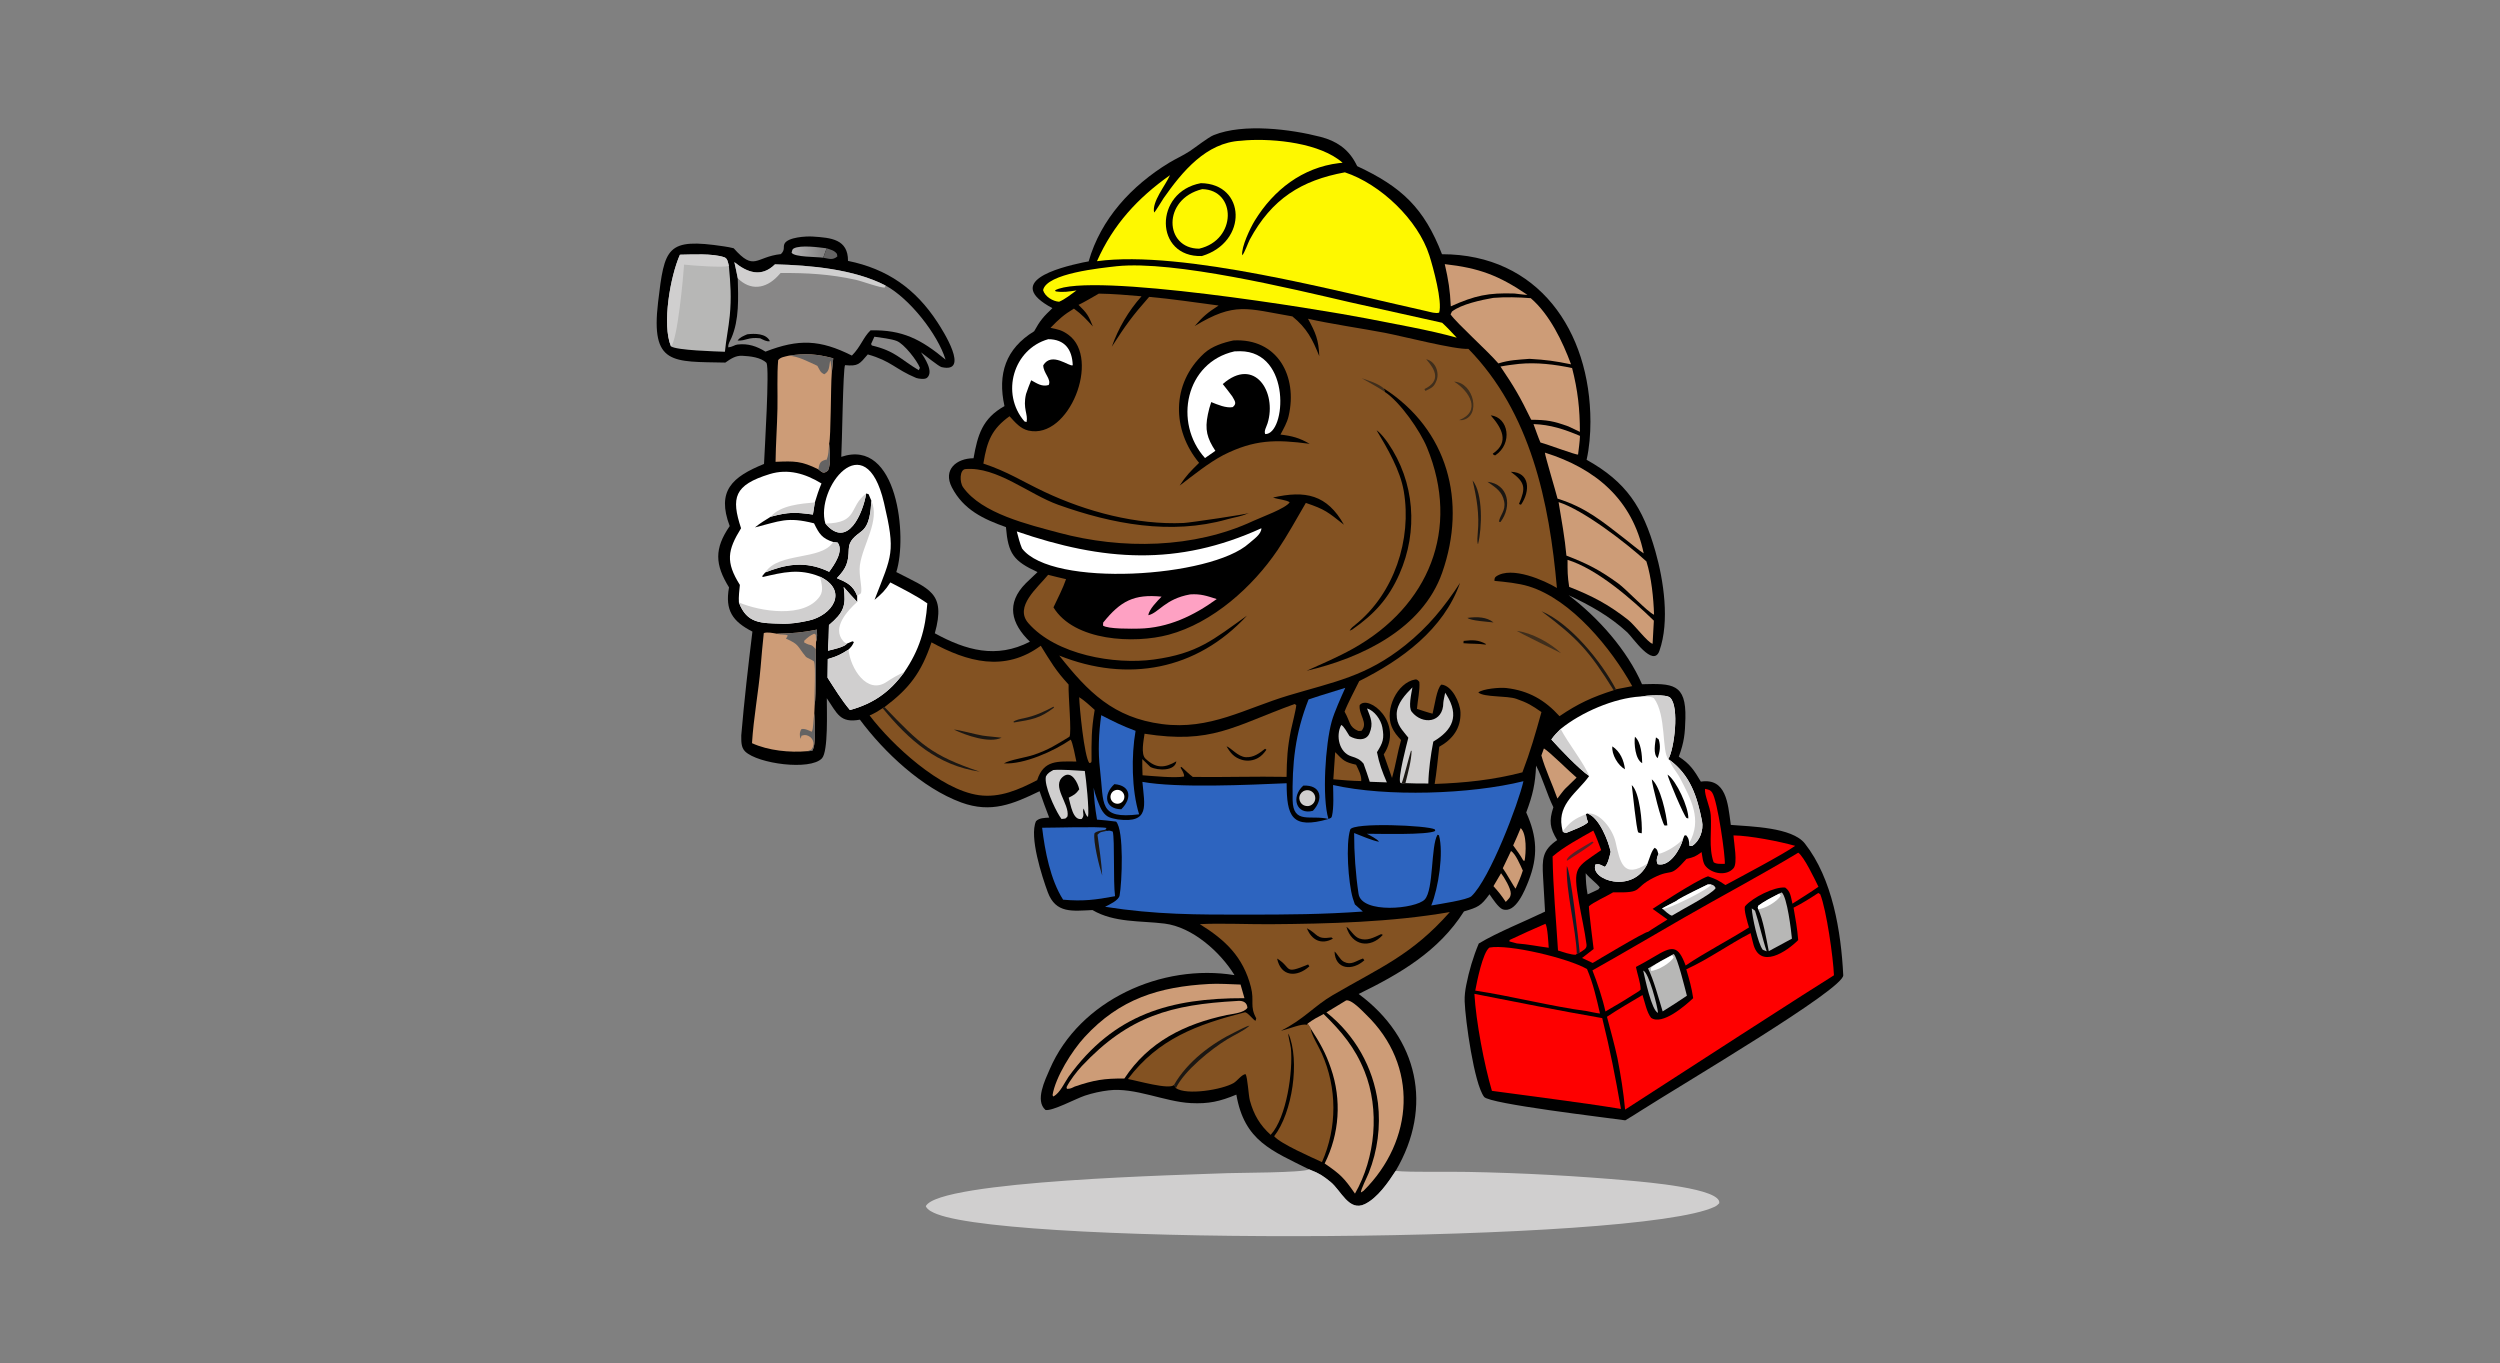 <svg width="1500" height="818" viewBox="0 0 1500 818" fill="none" xmlns="http://www.w3.org/2000/svg">
<rect x="0" y="0" width="1500" height="818" fill="#808080" stroke="none"/>
<path fill-rule="evenodd" clip-rule="evenodd" d="M653.189 156.834C660.471 131.4 678.862 111.454 701.399 97.703C705.4 95.262 709.716 93.419 713.89 90.666C717.524 88.269 724.897 82.407 728.223 81.067C746.019 73.9 774.338 77.465 792.398 82.134C801.654 84.527 808.613 89.2 813.076 97.319C813.505 98.105 813.923 98.897 814.328 99.696C841.018 112.143 854.498 124.849 865.198 152.53C922.974 152.564 954.211 198.545 954.261 252.99C954.267 260.302 953.602 268.731 951.962 275.861C975.839 289.192 985.681 304.277 993.231 330.777C998.251 348.429 1001.88 372.851 995.651 390.489C991.961 400.967 979.529 382.326 976.402 379.442C965.812 369.675 954.126 363.23 941.204 357.137C958.996 370.642 976.227 389.944 985.211 410.536C1003.36 410.04 1011.78 409.983 1011.24 431.003C1011.01 440.174 1010.54 445.159 1007.28 453.991C1013.93 458.276 1016.48 462.144 1020.51 468.975C1035.76 466.641 1036.75 482.292 1038.3 493.499C1038.37 493.98 1038.43 494.461 1038.49 494.943C1050.59 495.948 1075.21 496.336 1082.89 506.077C1099.5 527.118 1104.66 559.041 1105.95 585.15C1106.36 593.404 1010.11 650.084 984.066 666.688C981.148 668.548 978.118 670.507 975.142 672.199C963.282 670.489 893.689 662.351 890.473 658.141C884.439 650.24 879.182 611.868 878.8 600.904C878.682 597.539 879.096 594.331 879.74 591.041C881.391 582.614 883.93 574.022 887.265 566.107C898.373 559.383 915.153 552.733 927.027 546.962C926.661 540.011 926.192 532.979 925.83 526.032C925.277 515.421 925.308 510.154 934.311 504.059C929.872 496.694 929.299 492.677 932.027 484.329C927.969 476.017 925.643 466.984 921.644 459.361C921.189 470.334 919.637 477.067 915.737 487.48C922.266 501.978 922.975 513.79 917.064 528.722C914.996 533.946 909.403 548.282 901.607 545.583C899.077 544.708 895.367 538.949 893.69 536.544C888.513 543.637 886.873 544.338 878.383 546.848C863.167 570.854 839.876 584.303 815.195 596.39C850.877 622.779 860.131 663.996 837.378 702.564C832.909 709.455 826.572 718.717 818.886 722.471C809.355 727.125 804.639 714.234 798.277 709.1C793.858 705.535 791.695 704.045 786.123 701.89L785.424 701.623C763.066 690.338 746.618 684.681 741.811 656.765C731.96 660.874 725.166 662.403 714.474 661.858C698.693 661.053 680.842 652.284 665.219 654.216C660.369 654.791 655.587 655.85 650.947 657.375C645.458 659.214 631.269 666.864 627.279 665.968C620.88 660.375 627.042 648.06 629.8 641.635C647.669 600.022 697.267 577.954 740.7 585.08C732.156 571.142 715.431 556.209 698.696 554.144C684.357 552.374 668.521 553.708 655.499 546.042C643.518 546.529 633.459 548.31 628.653 535.282C625.182 525.869 617.421 501.959 621.61 492.71C623.676 490.666 626.534 490.805 629.511 490.544C627.523 485.281 625.516 480.068 623.741 474.728C607.842 482.43 594.702 488.065 576.785 481.499C553.326 472.901 530.541 451.412 515.944 431.801C503.972 434.003 502.371 428.171 496.086 418.947C496.065 426.65 497.021 450.961 493.143 455.025C486.022 462.488 454.741 458.254 447.123 450.916C444.468 448.358 444.819 444.576 444.759 441.219C446.472 420.857 448.962 399.257 451.449 378.962C439.647 372.906 434.877 366.295 437.413 352.435C428.944 338.752 428.495 329.197 437.826 315.646C429.828 294.417 439.335 286.145 458.411 278.368C458.768 270.018 461.778 221.588 459.92 217.76C456.504 214.344 449.99 213.707 445.357 213.472C441.325 213.268 438.445 215.291 435.191 217.555C403.738 216.86 390.351 219.303 394.847 181.331C398.743 148.425 399.917 142.628 434.439 147.827C436.381 148.105 438.309 148.48 440.214 148.952C452.768 163.118 453.147 154.141 468.542 152.453C471.243 149.853 469.721 148.258 470.696 146.267C472.66 142.258 483.707 141.678 487.649 141.933C498.69 142.648 508.851 143.52 508.807 156.541C532.387 161.34 549.345 173.235 562.479 193.376C565.84 198.53 582.156 224.141 564.987 220.286C563.186 219.866 555.009 213.095 552.579 211.414C554.657 214.599 560.459 223.022 556.212 226.683C554.944 227.776 551.303 227.302 549.727 226.773C537.041 221.48 534.852 216.637 520.672 212.649C515.619 218.553 514.896 219.834 507.035 219.096C505.803 220.787 505.229 267.33 504.765 274.111C538.653 262.579 544.567 322.284 537.778 343.237C557.332 353.433 567.784 355.337 560.888 379.974C579.483 390.175 597.827 395.415 617.934 385.013C606.684 374.149 603.446 362.074 615.499 349.942C617.797 347.672 620.134 345.443 622.509 343.254C608.149 336.605 604.875 332.289 603.567 316.272C590.125 311.488 578.096 305.906 571.121 292.41C565.642 281.808 573.872 274.992 584.124 274.947C586.582 260.983 589.422 251.043 602.686 243.663C598.464 224.443 603.324 209.265 620.498 198.753C624.036 192.339 625.932 190.128 631.442 184.886C602.055 169.161 634.762 160.709 649.699 157.49C650.857 157.243 652.021 157.024 653.189 156.834ZM951.407 523.943C951.535 529.126 951.673 531.48 952.553 536.622C954.564 535.704 957.102 534.632 959.022 533.643L959.889 532.435C957.257 529.203 954.156 527.304 951.407 523.943Z" fill="black"/>
<path d="M659.286 176.172C667.579 176.264 676.622 177.055 684.912 177.772C677.062 186.608 671.007 196.887 667.085 208.036C675.522 194.909 679.188 189.831 689.482 178.122C702.899 179.307 717.71 181.545 731.168 183.311C724.372 187.706 721.958 189.753 716.797 195.646C741.02 180.967 748.003 185.148 775.443 189.849C784.223 196.98 787.502 203.619 791.573 213.701C791.18 203.787 789.373 199.631 784.791 191.249C797.499 194.2 817.855 197.186 830.884 199.677C841.401 201.688 873.24 209.905 881.046 209.316C918.461 247.639 929.633 301.388 934.149 352.778C926.85 348.355 906.961 339.401 897.657 345.894C896.699 346.563 896.678 347.432 896.678 348.52C903.238 349.167 910.964 349.867 917.267 351.809C943.044 359.753 966.903 389.296 979.343 411.692L969.582 413.578L968.201 414.144C955.288 418.267 946.814 422.157 935.711 429.703C926.89 419.993 917.228 414.397 903.806 412.817C899.942 412.362 889.739 413.246 886.983 415.481C890.439 418.484 904.155 417.316 909.81 419.302C916.596 421.685 919.04 423.189 924.873 427.241C921.323 440.046 918.202 450.967 913.451 463.402C895.943 467.984 878.775 469.737 860.795 470.37C861.932 463.868 862.74 454.805 863.55 448.072C871.544 443.607 876.652 436.935 876.283 427.381C876.061 421.632 871.204 411.242 864.832 410.756C862.038 412.922 860.733 423.682 859.534 428.205C856.574 427.47 853.121 426.259 850.173 425.311C850.568 420.322 852.06 413.9 851.608 409.148C850.854 408.314 850.262 407.486 849.183 407.673C838.194 409.575 830.877 425.736 834.927 435.752C836.497 439.636 838.429 441.555 840.637 444.025C838.506 451.404 837.423 459.096 835.215 466.774L830.235 452.659C842.694 433.678 820.869 416.454 815.796 423.101C815.15 428.965 821.132 433.787 816.872 438.517L814.987 438.577C809.19 436.08 810.257 433.074 806.738 427.004C808.573 422.094 813.076 413.688 815.538 408.652C840.957 395.974 866.186 377.651 876.033 349.733C866.429 364.454 856.83 376.196 843.167 387.133C819.678 405.936 800.666 409.013 773.225 417.239C746.963 425.111 725.925 438.2 697.202 434.447C668.129 430.649 652.881 415.256 635.547 393.347C676.513 409.749 718.02 402.132 748.178 369.382C727.965 383.752 718.743 392.111 692.221 395.726C668.756 398.925 633.636 392.925 617.01 373.888C608.378 364.004 622.582 352.643 628.877 344.89C632.352 345.832 636.111 346.66 639.631 347.504C637.829 352.816 634.553 359.237 632.082 364.419C644.443 384.728 680.529 386.415 701.218 380.825C727.576 373.703 751.573 352.196 766.58 329.989C772.507 321.219 778.101 310.957 783.501 301.75C795.081 305.655 796.644 307.176 806.373 314.845C796.211 296.721 783.176 294.103 763.817 298.524C766.921 299.652 771.832 299.892 773.807 301.377C771.448 305.075 756.814 310.293 752.029 312.529C716.341 329.207 673.063 329.776 635.463 319.675C617.108 314.745 589.082 308.169 577.876 292.392C575.677 289.313 575.719 281.752 579.266 281.446C598.027 279.829 617.35 296.572 634.84 302.836C667.279 314.452 702.581 321.15 736.33 311.576C741.61 310.095 743.781 310.232 749.165 307.866L748.874 307.865C749.458 308.376 713.762 313.635 710.146 313.794C681.957 315.032 651.956 307.067 626.613 295.085C613.072 288.684 604.55 282.944 590.027 278.15L590.115 277.595C592.237 264.7 595.072 257.356 605.731 249.745C609.026 253.359 612.243 257.268 617.084 258.353C641.472 263.82 660.551 215.16 641.083 200.9C637.179 198.04 634.862 197.659 630.299 196.707C635.276 191.549 638.297 188.802 644.359 185.17C649.283 188.803 651.65 191.428 655.738 195.897C653.129 189.355 652.162 187.822 647.106 182.919C651.007 181.057 655.476 178.348 659.286 176.172Z" fill="#835222"/>
<path d="M968.201 414.143C953.586 390.629 946.699 383.123 924.898 366.738C942.328 374.132 960.764 396.95 969.582 413.577L968.201 414.143Z" fill="#1B1713"/>
<path d="M740.051 204.267C766.442 202.819 778.765 225.657 773.158 249.729C772.255 253.603 770.149 257.234 768.28 260.747C775.336 261.57 779.653 262.722 785.812 266.299C765.305 263.557 752.607 263.717 734.047 273.025C724.971 277.806 716.004 285.132 707.777 291.373C711.593 285.422 714.522 282.552 719.461 277.707C703.24 258.171 702.513 230.377 722.453 212.029C727.109 207.745 733.908 205.57 740.051 204.267Z" fill="black"/>
<path d="M740.668 210.825C741.805 210.762 742.944 210.731 744.084 210.732C775.099 210.911 771.563 260.667 759.131 260.453C758.258 258.543 759.844 256.199 760.538 253.957C766.318 235.289 752.724 213.695 733.658 230.439C735.612 232.785 737.507 235.372 739.358 237.817C740.858 240.561 742.316 242.073 739.654 244.26C735.743 245.035 730.384 242.725 726.742 241.248C725.902 243.66 725.229 246.126 724.726 248.631C722.809 257.824 724.228 262.903 729.221 270.499L723.002 274.83C703.928 253.631 711.281 217.43 740.668 210.825Z" fill="white"/>
<path d="M830.293 233.051C868.608 257.68 880.302 300.838 865.316 343.579C853.464 377.385 816.828 394.795 783.953 402.469C793.346 398.207 802.498 394.39 811.817 389.179C857.318 363.737 876.389 317.53 856.205 268.522C852.08 258.505 840.161 241.275 830.874 235.131L830.293 233.051Z" fill="black"/>
<path d="M825.949 258.158C828.289 259.692 831.236 263.527 832.839 265.863C848.827 289.165 851.053 318.631 839.643 344.418C833.138 359.119 824.598 368.507 811.37 377.707L809.781 378.446C810.558 376.81 811.952 375.837 813.341 374.718C836.446 356.097 847.21 323.684 842.263 294.689C840.113 282.091 832.615 269.305 825.949 258.158Z" fill="black"/>
<path d="M894.445 249.232C905.119 250.278 907.873 266.147 897.133 273.232C895.931 272.909 896.415 273.23 895.658 272.205C905.953 265.278 900.963 256.634 894.445 249.232Z" fill="black"/>
<path d="M883.547 288.242C889.902 296.086 889.227 316.994 886.85 326.353L886.677 326.389C886.198 324.802 886.514 321.373 886.672 319.616C887.684 308.389 886.092 299.142 883.547 288.242Z" fill="#1B1713"/>
<path d="M906.484 283.068C918.173 283.348 918.138 294.753 912.706 302.688C911.864 302.861 912.303 302.88 911.405 302.328C915.583 292.637 915.154 289.413 906.484 283.068Z" fill="black"/>
<path d="M892.484 289.07C905.105 290.492 907.444 303.752 900.282 313.214L899.356 313C899.981 309.041 903.496 306.442 902.526 301.044C901.406 294.812 897.334 292.532 892.484 289.07Z" fill="#1B1713"/>
<path d="M910.062 378.539C918.915 379.585 930.215 385.765 936.633 391.886C936.428 391.87 910.753 379.16 910.062 378.539Z" fill="#3F2E1C"/>
<path d="M872.5 228.988C884.428 229.555 888.912 250.125 877.197 252.089L875.512 252.067C888.939 246.809 881.806 234.737 872.5 228.988Z" fill="#3F2E1C"/>
<path d="M855.705 215.549C861.239 216.674 863.834 223.533 861.913 228.349C860.282 232.438 858.937 232.669 855.257 234.554L854.656 233.443C864.513 228.627 861.521 222.025 855.705 215.549Z" fill="#3F2E1C"/>
<path d="M880.469 370.727L881.19 370.639C886.331 370.035 891.922 370.11 896.134 373.461C892.795 373.065 882.366 372.471 880.469 370.727Z" fill="#1B1713"/>
<path d="M878.186 384.54C883.386 383.951 887.078 383.816 891.669 386.46L891.203 386.757C886.819 386.055 882.591 386.393 878.055 385.926L878.186 384.54Z" fill="black"/>
<path d="M817.016 226.93C821.321 228.407 826.954 230.098 830.298 233.052L830.879 235.132C826.507 232.169 821.627 229.541 817.016 226.93Z" fill="#3F2E1C"/>
<path d="M799.847 471.011C831.853 478.249 882.32 476.603 914.06 468.721C911.095 481.984 893.899 527.314 882.87 537.729C880.542 539.927 863.502 542.473 858.747 543.291C863.078 532.766 866.301 511.661 863.37 501.154L862.502 500.838C858.441 507.556 860.272 533.845 854.857 539.673C849.606 545.326 816.969 548.505 815.131 536.305C813.375 524.651 812.447 511.543 812.479 499.82C816.719 501.446 823.312 504.348 827.384 505.056C826.725 503.614 821.76 501.125 820.118 500.254C826.709 500.242 856.726 501.121 861.121 498.574L860.934 497.659C857.04 495.204 811.559 493.297 810.13 497.765C807.35 506.457 808.968 529.612 811.654 538.86C812.027 540.133 812.45 541.39 812.921 542.63L817.705 546.919C793.802 548.642 772.666 548.752 748.806 548.775C717.682 548.806 693.588 548.841 663.04 544.076C665.649 542.743 671.223 540.247 671.77 537.272C673.164 529.694 674.533 498.259 669.668 492.966C665.781 492.432 662.105 492.106 658.208 491.763C656.976 484.312 656.48 480.157 656.18 472.629C656.786 476.004 659.55 483.907 661.475 486.716C664.134 490.597 666.303 490.747 670.565 491.642C690.237 494.196 686.65 483.158 685.443 469.12C706.445 472.955 749.466 470.914 771.987 469.94C771.998 489.743 774.935 497.801 797.077 491.396C798.422 490.767 798.884 490.891 799.175 489.636C800.394 484.378 799.943 476.4 799.847 471.011Z" fill="#2D64BF"/>
<path d="M744.474 84.458C745.549 84.332 746.627 84.235 747.707 84.166C764.83 83.067 792.227 85.841 805.569 97.672C804.827 97.714 804.086 97.781 803.348 97.871C781.478 100.539 764.174 113.906 752.842 132.412C750.187 136.748 744.66 148.292 745.312 153.162C746.503 152.313 748.927 145.477 749.816 143.826C763.041 119.269 780.846 108.196 806.927 103.399C828.249 110.424 850.856 131.916 857.65 153.368C859.877 160.4 865.539 180.971 863.492 187.577C861.538 188.285 858.14 187.193 855.929 186.694C803.69 175.174 709.709 149.769 658.188 156.716C667.901 134.727 682.6 118.832 701.99 105.109C699.208 111.367 691.039 121.091 692.465 127.509C693.388 126.863 697.188 120.306 698.154 118.925C709.328 102.966 723.754 85.499 744.474 84.458Z" fill="#FEF800"/>
<path d="M720.533 109.898C747.499 110.222 748.957 145.236 721.143 153.624C692.579 154.589 692.2 115.091 720.533 109.898Z" fill="black"/>
<path d="M721.331 113.479C741.915 113.906 742.247 143.986 719.498 149.205C698.66 149.241 697.086 119.446 721.331 113.479Z" fill="#FEF800"/>
<path d="M719.905 554.502C730.987 553.817 749.989 554.622 761.888 554.533C797.505 554.265 834.728 553.335 869.897 547.238C847.003 573.095 828.445 580.286 799.706 597.053C788.53 603.573 782.312 611.61 768.577 618.452C773.198 617.462 781.265 613.932 784.014 614.903L784.541 614.153C785.136 615.011 786.176 616.355 786.485 617.261C786.58 620.481 791.389 628.263 793.029 631.97C802.318 652.735 802.372 676.463 793.177 697.27C787.083 694.418 768.417 686.35 764.49 681.741C775.408 667.784 780.093 636.416 773.067 620.179C772.725 621.414 774.325 626.778 774.538 629.006C775.85 642.68 772.015 670.501 762.404 680.909C755.903 675.046 752.251 668.765 749.935 660.328C749.082 657.218 748.578 646.329 747.348 644.46C745.011 644.693 742.273 648.613 740.175 649.821C733.266 653.8 712.031 657.357 705.542 652.871L704.418 650.924C701.857 654.093 682.053 648.305 676.758 647.414C695.067 623.129 718.406 614.73 746.815 607.404C748.409 606.993 752.264 612.388 753.342 612.456L753.742 610.983C749.675 603.643 752.756 600.791 750.546 592.217C745.839 573.947 735.072 563.923 719.905 554.502Z" fill="#835222"/>
<path d="M704.422 650.925C712.538 636.89 726.886 626.076 741.295 619.111C743.01 618.282 748.12 615.484 749.75 615.406C746.182 618.545 740.598 620.996 736.458 623.505C726.752 629.388 710.515 642.441 705.546 652.872L704.422 650.925Z" fill="#1B1713"/>
<path d="M766.266 575.127C775.473 580.723 769.787 584.994 784.88 578.674L785.621 579.819C778.142 586.593 768.51 586.103 766.266 575.127Z" fill="black"/>
<path d="M807.844 556.127C809.85 557.09 812.11 561.795 815.45 563.045C820.28 564.853 824.191 562.496 828.68 560.481L829.707 560.91C822.187 569.322 811.066 567.536 807.844 556.127Z" fill="black"/>
<path d="M800.719 570.92C802.288 571.941 803.87 575.78 806.335 577.064C810.741 579.36 813.355 576.607 817.803 575.086L818.615 576.176C811.357 582.687 801.114 581.785 800.719 570.92Z" fill="black"/>
<path d="M784.133 556.947C790.928 560.471 789.593 563.852 798.879 562.455L799.756 563.196C792.77 567.109 786.889 563.999 784.133 556.947Z" fill="black"/>
<path d="M558.9 385.418C580.402 397.132 602.698 403.425 624.458 387.447C630.511 397.162 633.368 402.308 641.163 410.727C640.865 417.193 643.133 439.932 641.657 442.039C633.684 446.858 629.457 449.736 620.399 452.852C615.477 454.545 605.934 455.858 602.357 458.026C614.415 458.773 632.44 450.637 642.408 443.773C643.612 445.361 645.282 454.434 645.816 456.923C634.743 456.862 626.261 455.807 622.293 468.099C611.324 473.774 599.903 478.864 587.282 477.097C564.096 473.849 535.108 446.865 521.766 429.273C525.106 427.807 526.523 426.903 529.601 424.894L530.717 424.245C545.728 412.928 552.77 403.528 558.9 385.418Z" fill="#835222"/>
<path d="M529.602 424.893L530.718 424.244C552.04 446.455 558.745 453.227 587.902 463.005C562.684 459.303 545.469 444.321 529.602 424.893Z" fill="#1B1713"/>
<path d="M572.344 437.754C575.268 437.836 585.7 440.774 589.529 441.353C593.49 441.952 597.176 442.101 600.957 442.613C593.605 446.178 579.488 441.226 572.344 437.754Z" fill="#1B1713"/>
<path d="M632.164 423.982L632.361 424.606C623.863 431.155 618.771 431.796 608.443 433.479L607.984 433.153C609.174 431.919 612.66 431.289 614.405 430.925C621.004 429.548 626.245 427.126 632.164 423.982Z" fill="#1B1713"/>
<path d="M984.238 417.905C987.915 417.271 999.775 416.43 1002.07 418.603C1007.86 424.105 1004.42 449.974 1001.01 455.376L1001.65 455.9C1014.24 465.092 1018.35 478.119 1021.23 492.772C1022.25 497.974 1019.87 504.684 1015.28 507.532L1013.72 507.527L1013.54 505.811C1013.16 503.448 1013.16 502.958 1011.66 501.141L1010.62 501.359L1009.78 503.566C1008.21 509.546 1001.77 520.324 994.635 518.51C993.575 516.476 994.145 514.486 995.045 512.411C994.245 510.073 994.595 509.778 992.835 508.665C991.005 510.079 989.565 515.403 988.525 518.084C979.711 536.858 953.581 527.84 957.313 518.67C959.912 518.256 960.105 518.906 962.968 520.149C964.946 517.959 965.63 514.096 966.414 511.129C964.994 504.464 959.539 490.359 952.352 488.048L951.545 488.532L951.629 489.045C951.953 490.955 952.056 491.457 952.799 493.223C951.712 495.172 942.43 498.632 939.82 499.696C938.074 499.359 938.708 499.774 937.599 498.786C937.365 497.771 937.164 496.75 936.996 495.723C934.848 482.194 946.448 475.318 953.152 466.079L953.495 465.602C947.455 461.506 935.742 449.208 930.828 443.687C932.675 441.08 934.151 439.652 936.398 437.37C948.668 427.393 968.413 418.836 984.238 417.905Z" fill="white"/>
<path d="M952.352 488.05C960.306 487.249 967.757 498.161 969.32 505.105C972.099 517.452 973.925 527.586 988.525 518.086C979.711 536.86 953.581 527.841 957.313 518.671C959.912 518.257 960.105 518.908 962.968 520.151C964.946 517.961 965.63 514.098 966.414 511.131C964.994 504.466 959.539 490.361 952.352 488.05Z" fill="#D0CFCF"/>
<path d="M984.234 417.905C987.911 417.271 999.771 416.43 1002.06 418.603C1007.85 424.105 1004.41 449.974 1001 455.376C996.971 451.054 999.961 429.188 992.351 418.917C990.531 417.73 986.611 417.962 984.234 417.905Z" fill="#D0CFCF"/>
<path d="M1001.64 455.9C1014.23 465.092 1018.34 478.119 1021.22 492.772C1022.24 497.974 1019.86 504.684 1015.27 507.532L1013.71 507.526L1013.53 505.81C1021.49 491.794 1014.6 479.541 1007.88 466.64C1005.9 462.839 1002.98 460.113 1001.64 455.9Z" fill="#D0CFCF"/>
<path d="M936.398 437.371C940.782 445.801 950.778 458.434 953.495 465.603C947.455 461.507 935.742 449.209 930.828 443.688C932.675 441.081 934.151 439.653 936.398 437.371Z" fill="#D0CFCF"/>
<path d="M995.038 512.411C999.958 511.226 1006.24 507.229 1009.77 503.566C1008.2 509.546 1001.76 520.324 994.628 518.51C993.568 516.476 994.138 514.486 995.038 512.411Z" fill="#D0CFCF"/>
<path d="M937.594 498.786C942.269 493.013 944.648 491.286 951.54 488.531L951.624 489.045C951.948 490.955 952.051 491.457 952.794 493.223C951.707 495.172 942.425 498.631 939.815 499.695C938.069 499.358 938.703 499.774 937.594 498.786Z" fill="#D0CFCF"/>
<path d="M991.07 467.604C996.23 471.767 999.87 488.641 1000.42 495.242L998.76 495.33C996.86 493.391 991.24 470.706 991.07 467.604Z" fill="black"/>
<path d="M979.055 471.045C983.83 475.256 985.479 493.72 985.049 499.967C984.093 499.902 983.876 499.75 982.932 499.447C981.74 496.986 979.649 475.608 979.055 471.045Z" fill="black"/>
<path d="M1000.52 464.752C1005.89 468.371 1013.19 484.537 1013 491.067L1011.93 490.81C1010.29 489.435 1000.85 467.099 1000.52 464.752Z" fill="black"/>
<path d="M967.415 447.824C972.092 450.918 974.331 456.142 974.985 461.571C970.773 459.329 966.843 452.522 967.415 447.824Z" fill="black"/>
<path d="M980.952 442.039C984.706 445.313 985.23 453.257 985.33 457.904C981.146 455.662 980.35 446.224 980.952 442.039Z" fill="black"/>
<path d="M993.571 442.439C994.021 442.667 994.791 443.306 995.221 443.642C996.461 447.819 995.951 450.789 994.621 454.887C991.681 452.562 993.121 445.838 993.571 442.439Z" fill="black"/>
<path d="M1090.98 535.773L1092.16 536.579C1095.9 546.026 1099.96 574.62 1100.37 585.176C1092.07 590.185 1001.82 648.38 975.06 665.773C974.061 654.862 972.484 645.431 970.447 634.775C968.704 626.679 966.294 618.12 964.18 610.068C970.843 605.586 978.559 601.162 985.498 597.022C986.968 601.397 988.008 607.369 990.678 610.714C997.358 615.35 1011.07 603.455 1015.91 598.903C1014.98 592.493 1013.58 587.818 1011.77 581.583C1025.06 575.544 1037.41 566.569 1050.37 559.877C1050.8 561.869 1051.39 563.85 1051.84 565.806C1055.68 582.241 1072.35 570.69 1078.92 564.031C1078.36 557.098 1077.34 551.427 1076.13 544.613C1081.85 541.691 1085.59 539.307 1090.98 535.773Z" fill="#FE0000"/>
<path d="M495.235 314.139C488.944 293.323 519.184 253.603 530.393 301.69C537.369 331.622 535.31 332.619 524.713 359.898C529.017 356.295 531.067 354.364 534.194 349.449C541.96 353.5 549.178 357.021 556.397 362.019C555.263 377.837 551.628 390.023 542.541 403.309C533.898 415.179 524.114 422.104 509.983 426.019C504.952 420.055 500.782 413.192 496.543 406.62L496.686 395.429C502.094 393.909 504.367 392.775 509.096 389.753C510.869 387.939 511.256 387.601 512.353 385.224L511.484 384.775L508.24 386.152C506.487 388.306 499.623 389.725 496.785 390.417C497.118 385.296 497.313 380.167 497.371 375.036C506.289 367.48 507.763 363.6 506.223 352.199C508.942 355.348 511.4 358.153 514.303 361.157L514.308 357.557C511.906 351.155 508.039 349.406 502.153 346.89C507.884 340.893 509.066 337.469 509.255 329.567C509.384 324.157 513.102 321.766 516.986 318.724C521.903 314.873 522.466 306.496 522.801 300.424L521.166 296.518L519.727 296.077C517.844 307.683 508.601 329.92 495.235 314.139Z" fill="white"/>
<path d="M509.1 389.752C510.182 400.851 520.212 417.209 532.153 409.032C534.971 407.103 539.419 404.52 542.545 403.308C533.902 415.178 524.118 422.103 509.987 426.018C504.956 420.054 500.786 413.191 496.547 406.619L496.69 395.428C502.098 393.908 504.371 392.774 509.1 389.752Z" fill="#D0CFCF"/>
<path d="M522.804 300.424C528.166 312.258 517.652 326.693 515.939 339.102C515.12 345.031 517.632 353.056 516.531 356.004L514.311 357.557C511.909 351.155 508.042 349.406 502.156 346.89C507.887 340.893 509.069 337.469 509.258 329.567C509.387 324.157 513.105 321.766 516.989 318.724C521.906 314.873 522.469 306.496 522.804 300.424Z" fill="#D0CFCF"/>
<path d="M497.375 375.034C506.293 367.478 507.767 363.598 506.227 352.197C508.946 355.346 511.404 358.151 514.307 361.155C508.74 366.209 498.828 376.56 505.942 384.674C506.653 385.485 507.246 385.795 508.244 386.15C506.491 388.304 499.627 389.723 496.789 390.415C497.122 385.294 497.317 380.165 497.375 375.034Z" fill="#D0CFCF"/>
<path d="M495.234 314.138C515.337 313.763 509.105 304.038 519.726 296.076C517.843 307.682 508.6 329.919 495.234 314.138Z" fill="#D0CFCF"/>
<path d="M440.611 157.262C448.498 163.659 456.871 166.575 464.979 158.604C486.362 159.166 512.305 161.497 531.337 171.31C545.721 179.046 562.597 200.436 567.334 215.785C552.843 203.766 541.581 197.732 522.321 198.214C517.906 202.401 516.478 208.02 511.138 213.346C492.017 203.744 479.198 203.237 459.289 210.985C454.05 207.751 448.938 205.958 442.463 206.719C440.746 206.921 439.934 208.037 436.958 208.402C436.769 206.238 437.95 204.831 438.83 202.808C443.623 191.777 442.945 178.722 442.656 166.963C442.005 163.824 441.364 160.349 440.611 157.262Z" fill="#888787"/>
<path d="M440.609 157.262C448.496 163.659 456.869 166.575 464.977 158.604C486.36 159.166 512.303 161.497 531.335 171.31L530.949 172.477C528.721 173.004 517.335 168.732 513.43 167.874C497.785 164.437 484.21 163.709 468.369 163.803C467.77 164.468 467.163 165.125 466.547 165.774C459.382 173.296 450.287 174.578 442.654 166.963C442.003 163.824 441.362 160.349 440.609 157.262Z" fill="#D0CFCF"/>
<path d="M448.324 200.584C452.73 200.035 459.757 199.972 461.945 204.708C459.952 205.122 458.042 203.878 456.051 202.963C448.679 202.17 447.864 204.529 442.555 204.348C444.003 202.281 446.012 201.64 448.324 200.584Z" fill="black"/>
<path d="M444.633 316.946C438.609 298.616 440.386 291.055 461.798 284.462C472.87 281.053 483.161 284.155 492.892 290.077C491.152 294.24 490.215 297.177 488.914 301.448C488.51 303.869 488.12 306.292 487.745 308.717C477.099 307.289 473.267 307.117 462.436 310.034C458.999 312.166 456.115 313.881 452.948 316.451C467.836 312.759 472.152 309.861 488.426 313.994C491.492 320.295 493.117 322.967 499.928 325.228L502.573 325.552C506.383 330.623 500.586 338.823 497.49 343.073C486 337.501 475.379 337.704 463.466 341.848C462.018 342.347 460.581 342.879 459.157 343.442L457.378 345.592L457.568 346.228C469.802 343.409 479.477 340.865 491.953 345.985C509.362 354.343 499.513 369.315 485.007 372.392C479.607 373.537 474.708 374.39 469.136 374.221C456.654 373.842 448.193 374.337 443.337 361.442C443.111 358.067 443.599 354.349 443.926 350.953C435.299 337.207 436.462 330.175 444.633 316.946Z" fill="white"/>
<path d="M491.952 345.984C509.361 354.342 499.512 369.314 485.006 372.391C479.606 373.536 474.707 374.389 469.135 374.22C456.653 373.841 448.192 374.336 443.336 361.441C455.814 366.869 482.838 371.311 491.972 357.655C494.305 354.167 492.894 349.789 491.952 345.984Z" fill="#D0CFCF"/>
<path d="M499.927 325.229L502.572 325.552C506.382 330.623 500.585 338.824 497.489 343.074C485.999 337.502 475.378 337.705 463.465 341.849C462.017 342.348 460.58 342.88 459.156 343.443C467.218 331.075 492.723 336.443 499.927 325.229Z" fill="#D0CFCF"/>
<path d="M462.43 310.033C468.276 303.073 480.68 302.2 488.908 301.447C488.504 303.868 488.114 306.291 487.739 308.716C477.093 307.288 473.261 307.116 462.43 310.033Z" fill="#D0CFCF"/>
<path d="M884.641 596.318C910.623 601.443 935.144 606.303 961.341 610.869C966.178 630.467 969.111 645.571 972.579 665.358C946.941 661.186 920.906 658.09 895.147 654.516C890.522 638.799 885.599 612.985 884.641 596.318Z" fill="#FE0000"/>
<path d="M1078.96 511.613C1082.52 514.123 1088.8 527.441 1091.08 532.055C1086.34 535.408 1080.37 539.046 1075.45 542.209C1074.52 538.144 1074.35 534.807 1071.09 532.533C1064.64 531.888 1051.52 538.58 1047.15 543.626C1045.87 545.116 1048.76 554.268 1049.4 556.456C1037.09 564.202 1023.01 571.442 1011.39 579.307C1006.73 566.857 1003.43 567.43 992.19 574.21C988.8 576.256 985.07 578.314 981.552 580.175C982.33 584.176 984.375 589.886 984.401 593.715L983.456 594.623C976.845 598.903 970.111 602.989 963.262 606.877C961.62 599.305 958.311 589.369 955.461 582.23C973.763 571.989 991.87 561.24 1010.06 550.774C1032.85 537.665 1056.51 525.157 1078.96 511.613Z" fill="#FE0000"/>
<path d="M776.774 422.406L777.757 423.086C777.602 425.831 775.241 434.794 774.55 438.199C772.457 448.503 772.059 455.68 771.942 466.126C753.379 465.754 734.401 466.408 715.678 466.164C713.632 464.635 710.845 461.937 708.878 460.141L708.287 460.542C709.251 462.267 710.592 464.077 710.459 465.913C704.746 466.938 691.963 465.632 685.529 465.164C685.331 462.141 685.394 458.526 685.367 455.452L690.267 460.203C694.961 462.51 705.103 462.633 705.806 456.802C698.9 460.831 693.755 461.322 687.271 455.178C684.366 452.426 686.233 444.154 686.731 440.24C727.018 446.554 739.558 435.959 776.774 422.406Z" fill="#835222"/>
<path d="M735.922 447.771C738.711 448.736 742.757 454.056 747.494 454.316C752.174 454.573 755.584 451.988 759.062 449.245L759.843 449.853C758.455 451.841 756.992 453.535 754.849 454.758C751.922 456.42 748.45 456.838 745.211 455.922C740.501 454.545 738.237 451.815 735.922 447.771Z" fill="black"/>
<path d="M669.985 159.733C704.569 156.168 775.092 173.261 809.82 181.313L865.277 193.656C868.177 196.235 871.334 199.751 874.045 202.614C858.202 198.094 836.045 194.265 819.574 190.992C792.372 185.731 653.94 162.951 633.029 174.181L633.424 174.838C638.229 175.546 641.119 174.925 645.89 174.264C642.798 176.516 638.909 179.627 635.465 181.046C631.655 180.797 626.947 177.919 625.852 174.107C627.859 163.954 660.73 160.813 669.985 159.733Z" fill="#FEF800"/>
<path d="M490.159 377.773C490.193 379.795 490.526 383.26 489.637 384.825L489.402 389.453C489.574 396.661 489.727 416.337 488.799 423.228L488.588 427.981C488.718 432.827 489.927 447.186 487.238 450.557L484.526 450.698C473.844 451.663 461.024 450.393 451.203 445.907C452.12 430.748 455.064 415.397 456.377 400.236C456.966 393.437 457.509 386.615 458.281 379.837C460.565 379.069 463.673 379.84 466.143 380.227C475.367 380 481.104 379.621 490.159 377.773Z" fill="#CD9C77"/>
<path d="M490.164 377.773C490.198 379.795 490.531 383.26 489.642 384.825L489.407 389.453C489.579 396.661 489.732 416.337 488.804 423.228C488.387 417.207 489.662 400.261 488.367 396.828C486.599 395.499 484.032 394.669 483.582 394.123C477.94 387.276 479.846 386.87 471.538 383.14C472.205 382.32 472.216 382.262 472.667 381.301C471.238 380.408 468.505 381.066 466.148 380.227C475.372 380 481.109 379.621 490.164 377.773Z" fill="#646363"/>
<path d="M489.402 389.452C486.125 385.691 487.041 388.149 482.438 385.419L482.65 384.287C485.062 382.166 485.664 381.53 488.566 380.195L489.491 380.868L489.638 384.824L489.402 389.452Z" fill="#CD9C77"/>
<path d="M484.532 450.697C485.001 450.366 486.148 450.059 486.757 449.859C487.698 448.614 488.313 447.218 488.079 445.589C487.815 443.826 486.688 442.311 485.075 441.552C483.387 440.765 482.404 440.984 480.899 441.455L480.375 443.316C479.598 441.364 479.731 439.208 480.849 437.472C482.931 436.991 484.962 438.188 487.08 439.055C488.146 436.877 487.921 431.611 488.594 427.98C488.724 432.826 489.933 447.185 487.244 450.556L484.532 450.697Z" fill="#646363"/>
<path d="M473.07 213.449C483.225 211.882 490.094 212.377 499.947 214.981L499.037 224.2C498.415 232.328 498.581 261.815 497.491 266.23C497.802 271.096 498.778 278.008 496.805 282.324C494.046 284.405 493.695 283.686 490.999 281.586C480.637 276.499 476.744 276.642 465.336 277.085C465.461 266.559 466.265 255.736 466.473 245.134C466.652 236.025 466.121 224.919 466.906 216.039C468.35 214.28 470.711 214.05 473.07 213.449Z" fill="#CD9C77"/>
<path d="M473.07 213.449C483.225 211.882 490.094 212.377 499.947 214.981L499.037 224.2C498.981 221.14 498.798 219.682 498.311 216.652L498.02 216.72C498.003 216.853 497.985 216.986 497.967 217.118L497.864 217.78C497.408 220.839 497.37 222.912 494.549 224.572C491.926 223.194 492.178 222.494 490.409 219.492C484.645 216.899 478.869 213.634 473.07 213.449Z" fill="#646363"/>
<path d="M497.492 266.23C497.803 271.096 498.779 278.008 496.806 282.324C494.047 284.405 493.696 283.686 491 281.586C491.796 277.833 491.898 276.807 495.683 275.756L495.665 276.283C497.193 273.853 497.16 269.348 497.492 266.23Z" fill="#646363"/>
<path d="M407.953 152.836C415.448 152.732 427.282 151.953 434.466 154.326C436.592 155.028 436.725 157.373 437.321 159.538C438.34 170.367 438.901 178.566 437.86 189.47C437.178 196.617 435.586 204.142 434.952 211.056C429.544 210.847 406.002 210.236 402.582 207.805C397.094 194.708 402.197 165.779 407.953 152.836Z" fill="#B7B7B6"/>
<path d="M407.953 152.836C415.448 152.732 427.282 151.953 434.466 154.326C436.592 155.028 436.725 157.373 437.321 159.538C434.354 160.772 414.794 159.274 410.452 158.773C409.988 166.018 406.484 204.429 402.582 207.805C397.094 194.708 402.197 165.779 407.953 152.836Z" fill="#D0CFCF"/>
<path d="M784.547 614.154C788.14 611.528 790.286 610.426 794.164 608.404C804.948 618.961 812.995 628.509 818.704 642.742C827.949 665.794 825.286 694.663 812.987 716.179C806.413 706.684 804.321 704.649 794.796 698.085C803.714 680.343 805.068 659.746 798.549 640.99C795.429 631.738 791.763 625.343 786.491 617.262C786.182 616.356 785.142 615.012 784.547 614.154Z" fill="#CD9C77"/>
<path d="M893.64 568.546C905.244 566.358 941 574.931 952.207 581.426C955.916 590.129 957.877 598.956 959.993 608.116C957.941 607.914 954.263 607.084 952.105 606.661C931.526 603.982 906.804 597.645 885.156 594.36C886.129 589.079 889.644 571.422 893.64 568.546Z" fill="#FE0000"/>
<path d="M895.981 178.725C903.188 178.142 911.237 178.315 918.447 178.904C929.785 188.637 937.549 204.867 942.623 218.59C932.721 216.565 927.918 215.921 917.714 215.303C910.532 215.895 905.944 215.924 899.023 218.05C892.262 210.222 874.124 194.065 870.336 188.63L871.168 186.929C876.786 182.514 888.898 179.953 895.981 178.725Z" fill="#CD9C77"/>
<path d="M807.707 600.234C811.037 599.653 817.292 606.481 819.626 608.73C851.394 639.339 848.461 684.414 818.081 714.548L816.541 715.492C816.322 713.95 820.281 706.21 821.261 703.71C826.534 690.407 828.425 676.005 826.767 661.792C823.948 640.335 812.854 620.828 795.852 607.435L807.707 600.234Z" fill="#CD9C77"/>
<path d="M625.281 496.646C631.616 496.693 659.518 495.76 663.948 496.787L663.194 497.845L663.951 498.548C665.852 498.318 665.922 498.295 667.67 498.976C668.94 504.39 667.833 528.479 669.029 537.72C657.19 539.929 649.774 540.867 637.862 539.813C630.255 527.924 626.899 510.455 625.281 496.646Z" fill="#2D64BF"/>
<path d="M661.339 525.37C659.709 520.522 655.722 504.739 656.688 499.945C658.248 498.495 660.949 498.29 663.189 497.846L663.946 498.549C660.77 499.316 660.413 498.855 658.492 500.843C659.619 509.203 660.839 516.94 661.339 525.37Z" fill="#1B1713"/>
<path d="M741.93 600.603C742.291 600.57 742.655 600.543 743.018 600.522C745.984 600.376 748.25 601.562 748.448 604.679C746.359 607.791 739.981 608.178 736.112 609C710.741 614.388 689.15 625.05 674.615 647.124C662.56 647.001 656.303 648.029 644.81 651.952C642.715 652.955 642.396 653.257 640.148 653.317L639.938 652.265C641.827 648.415 646.129 642.797 649.1 639.633C677.422 609.478 702.985 602.782 741.93 600.603Z" fill="#CD9C77"/>
<path d="M756.835 316.947C756.844 320.646 751.919 323.76 749.487 325.966C726.637 346.691 630.978 352.687 613.208 329.062C611.834 325.849 610.985 322.245 610.078 318.854C661.974 336.735 706.502 339.888 756.835 316.947Z" fill="white"/>
<path d="M935.148 301.26C950.01 305.973 975.872 325.864 987.849 336.861C990.859 346.398 992.119 358.847 992.429 368.837C988.669 367.346 975.764 353.567 971.013 350.111C959.988 342.092 952.469 338.203 939.845 333.363C938.98 323.293 936.833 311.349 935.148 301.26Z" fill="#CD9C77"/>
<path d="M1040.1 501.24C1050.05 501.368 1067.77 504.862 1077.1 507.504C1070.43 512.352 1043.13 526.783 1035.26 531.033C1030.7 528.018 1029.93 527.621 1024.81 525.781C1017.86 528.064 991.567 545.327 991.567 545.327L1000.48 551.708C1000.48 551.708 989.867 558.288 988.807 559.143C987.857 558.417 955.607 577.793 955.607 577.793L949.234 574.791L956.179 569.392C956.179 569.392 953.216 546.029 953.339 543.768C955.577 541.542 964.4 537.536 967.886 535.387C987.127 535.847 979.055 533.253 992.147 526.64C1004.23 520.539 1001.08 527.564 1011.9 515.36C1016.41 514.303 1017.22 513.964 1020.96 511.245C1021.42 513.788 1021.66 517.897 1023.44 519.779C1027.31 524.34 1035.9 525.753 1040.09 520.961C1042.75 517.92 1040.32 505.784 1040.1 501.24Z" fill="#FE0000"/>
<path d="M791.718 417.501L807.169 412.711C804.722 418.149 800.611 427.226 799.048 432.794C795.248 446.335 793.119 478.518 797.072 491.396C786.564 488.681 775.845 494.871 775.58 480.086C775.186 458.085 777.075 440.066 785.141 419.664L791.718 417.501Z" fill="#2D64BF"/>
<path d="M781.977 471.369C792.798 470.816 794.288 479.474 787.756 486.478C777.839 489.211 774.29 478.28 781.977 471.369Z" fill="black"/>
<path d="M783.054 474.288C785.486 473.583 788.046 474.894 788.894 477.279C789.743 479.664 788.587 482.297 786.257 483.286C784.62 483.981 782.734 483.711 781.358 482.586C779.982 481.461 779.343 479.666 779.699 477.925C780.055 476.183 781.347 474.783 783.054 474.288Z" fill="#D0CFCF"/>
<path d="M911.411 218.33C921.956 217.314 932.941 218.639 943.263 220.834C946.668 234.168 947.924 245.327 947.939 259.119L941.012 255.829C931.931 252.558 928.255 251.939 918.713 251.852C912.143 238.35 908.706 232.35 900.281 219.925C904.063 219.18 907.599 218.785 911.411 218.33Z" fill="#CD9C77"/>
<path d="M725.519 590.384C730.58 590.043 739.016 590.556 744.33 590.733L746.675 598.904C702.245 598.817 668.399 608.371 641.129 646.07C638.417 650.049 636.273 655.409 632.075 657.918L631.516 657.129C633.276 646.214 643.206 630.452 650.738 622.252C671.811 599.309 695.434 592.013 725.519 590.384Z" fill="#CD9C77"/>
<path d="M926.938 271.576C957.49 281.151 979.5 299.727 986.229 332.045C983.858 330.596 977.73 325.497 975.202 323.539C961.216 312.708 951.503 304.487 934.513 299.173C933.441 294.786 927.053 273.654 926.938 271.576Z" fill="#CD9C77"/>
<path d="M931.555 513.872C938.183 508.118 948.192 502.743 955.982 498.35C957.485 501.209 959.486 506.88 960.717 510.078C945.269 520.847 943.665 519.825 947.328 541.187C948.745 549.447 950.859 558.378 951.921 566.734C952.257 569.382 949.884 570.144 947.823 571.564L946.082 572.268L945.439 572.858C942.437 572.891 937.826 571.23 934.806 570.313C933.61 550.879 931.884 533.814 931.555 513.872Z" fill="#FE0000"/>
<path d="M946.083 572.267C945.572 557.493 939.44 534.618 940.078 519.727C942.235 521.801 947.379 565.905 947.824 571.563L946.083 572.267Z" fill="#111C28"/>
<path d="M955.326 504.932L956.18 505.407C954.796 507.36 943.388 514.304 940.365 516.335L940.319 516.566L940.008 516.074C940.91 512.582 951.534 507.308 955.326 504.932Z" fill="#552228"/>
<path d="M660.733 429.117C668.578 433.106 673.039 435.41 681.344 438.502C678.745 453.436 678.935 474.042 683.467 488.595C658.908 491.583 662.498 482.703 660.009 461.682C658.72 450.796 659.255 439.961 660.733 429.117Z" fill="#2D64BF"/>
<path d="M668.636 470.484C678.687 471.298 679.228 479.19 672.763 485.566C662.749 485.407 661.869 476.598 668.636 470.484Z" fill="black"/>
<path d="M668.864 474.225C670.997 473.341 673.442 474.358 674.319 476.493C675.196 478.627 674.172 481.069 672.035 481.94C669.906 482.807 667.476 481.789 666.603 479.663C665.729 477.536 666.74 475.104 668.864 474.225Z" fill="white"/>
<path d="M845 442.634C841.357 437.817 837.908 435.223 838.01 428.475C838.107 422.072 843.243 416.67 847.468 412.408C846.753 416.387 844.921 424.386 847.015 427.032C853.437 435.145 866 433.762 865.992 421.583C865.991 420.83 866.985 416.247 867.099 415.627C867.413 416.108 867.72 416.593 868.02 417.083C875.588 429.456 871.78 437.946 859.98 444.959C858.451 452.914 857.173 462.022 856.996 470.105C852.416 470.157 847.835 470.082 843.26 469.88L840.97 469.938L840.174 469.671C838.644 466.794 843.91 447.055 845 442.634Z" fill="#D0CFCF"/>
<path d="M840.969 469.939C841.905 468.278 845.488 453.763 846.595 450.385L846.949 450.595C846.857 456.474 844.693 464.008 843.259 469.881L840.969 469.939Z" fill="#1B1713"/>
<path d="M714.104 356.64C720.469 356.214 724.093 357.547 730.037 359.443C716.138 369.493 700.851 376.795 683.45 377.171C679.301 377.261 664.668 377.488 661.805 375.339L661.903 373.563C672.355 360.524 680.491 356.334 696.934 357.99C694.523 360.488 689.298 365.719 689.016 369.134C695.251 367.737 699.012 359.316 714.104 356.64Z" fill="#FEA1C3"/>
<path d="M940.532 335.904C958.335 341.383 979.223 359.645 992.313 372.404L991.563 386.285C988.423 385.367 980.915 375.088 976.825 371.876C965.159 362.716 955.26 357.493 941.509 352.138C940.471 345.359 940.533 342.956 940.532 335.904Z" fill="#CD9C77"/>
<path d="M628.942 203.521C638.768 203.556 643.302 209.576 643.647 219.149C641.561 220.25 631.135 210.753 625.957 219.151C625.9 223.837 631.029 227.556 629.198 231.022C625.042 232.154 622.415 230.159 618.713 228.159C617.576 230.773 616.589 233.705 615.62 236.408C613.547 245.276 616.984 248.512 615.938 253.231L614.659 252.84C600.244 236.053 608.048 209.42 628.942 203.521Z" fill="white"/>
<path d="M866.859 158.48C887.389 160.781 899.239 165.192 916.471 176.924C914.428 176.883 910.874 176.362 908.719 176.109C893.008 175.586 884.954 177.291 870.477 183.804C870.017 174.021 869.05 168.001 866.859 158.48Z" fill="#CD9C77"/>
<path d="M820.224 425.072C824.714 426.395 828.572 431.871 829.411 436.407C830.661 443.162 829.769 445.628 826.184 451.301C827.455 457.942 829.427 463.291 832.113 469.431L821.845 469.064C820.752 465.458 819.384 461.755 818.131 458.187C815.809 455.484 814.199 454.865 810.683 453.755C803.591 451.516 801.278 441.612 804.72 435.005C806.14 435.357 808.609 439.959 809.708 441.638C813.311 443.855 819.593 445.008 821.687 440.004C824.193 434.018 822.367 430.648 820.224 425.072Z" fill="#D0CFCF"/>
<path d="M631.99 462.011C637.118 461.56 645.576 462.3 650.88 462.583C651.646 467.43 653.624 485.863 652.812 490.157C651.475 489.433 650.899 486.881 650.185 485.088C649.121 487.835 651.112 488.632 649.085 491.355C643.699 492.554 642.426 482.834 641.219 478.609C644.541 476.893 645.369 476.566 647.556 473.604C646.787 469.855 643.027 462.064 638.065 465.796C630.406 471.554 641.876 482.207 640.514 489.793C639.005 491.532 639.81 491.011 636.901 491.394C636.491 490.824 636.098 490.242 635.723 489.648C632.724 484.898 626.299 471.241 627.561 465.824C628.685 463.728 629.974 463.203 631.99 462.011Z" fill="#D0CFCF"/>
<path d="M1004.24 572.371C1006.54 574.558 1010.98 593.058 1012.14 597.432C1007.37 600.683 1002.51 603.822 997.592 606.849C995.372 599.591 992.102 587.472 988.812 581.071C993.892 578.065 999.042 575.164 1004.24 572.371Z" fill="#B7B7B6"/>
<path d="M1067.53 536.146L1069.06 535.447C1072.34 538.474 1074.69 558.154 1075.16 563.194C1070.55 565.744 1065.92 568.242 1061.26 570.689C1059.97 564.04 1057.75 551.017 1054.84 545.451C1054.57 544.241 1054.62 544.733 1054.99 543.432C1058.63 540.635 1063.43 538.317 1067.53 536.146Z" fill="#B7B7B6"/>
<path d="M1067.53 536.146L1068.43 537.333C1066.85 540.63 1058.57 545.573 1054.84 545.451C1054.57 544.241 1054.62 544.733 1054.99 543.432C1058.63 540.635 1063.43 538.317 1067.53 536.146Z" fill="white"/>
<path d="M1003.32 573.141L1004.22 574.328C1002.64 577.625 994.362 582.568 990.632 582.446C990.362 581.236 990.412 581.728 990.782 580.427C994.422 577.63 999.222 575.312 1003.32 573.141Z" fill="white"/>
<path d="M920.094 254.455C930.28 254.767 938.716 257.628 947.985 261.532C947.9 264.807 947.231 269.386 946.841 272.741C945.576 273.039 928.056 266.458 924.244 265.477C922.824 262.162 921.375 257.899 920.094 254.455Z" fill="#CD9C77"/>
<path d="M926.349 449.059C929.993 451.264 941.561 462.905 945.954 466.574L939.015 473.322C937.887 474.486 935.52 477.731 934.44 479.137C931.491 470.655 927.153 461.76 924.828 453.278C924.828 453.278 926.192 449.495 926.349 449.059Z" fill="#CD9C77"/>
<path d="M1022.98 473.316C1024.88 473.757 1026.12 473.781 1027.34 475.612C1030.53 480.36 1035.34 514.213 1034.87 518.325C1032.58 518.28 1029.81 518.594 1028.16 517.308C1025.06 508.407 1027.15 498.483 1026.44 489.029C1026.06 483.946 1022.66 477.346 1022.98 473.316Z" fill="#FE0000"/>
<path d="M647.523 418.312C650.617 420.202 654.039 423.465 656.815 425.926C654.757 438.18 654.871 444.433 654.928 456.775L654.626 457.574L653.582 457.84C650.503 453.873 647.631 424.093 647.523 418.312Z" fill="#835222"/>
<path d="M524.626 202.031C528.188 202.529 534.987 203.345 538.089 204.601C542.528 206.399 550.2 216.24 551.952 220.713L551.262 222.131C540.008 215.408 537.248 210.668 523.111 207.285L522.648 206.413L524.626 202.031Z" fill="#888787"/>
<path d="M1024.49 530.695C1026.86 530.649 1028.42 530.638 1029.38 532.874C1027.29 536.468 1008.35 546.155 1003.18 549.396C1001.6 549.126 998.644 546.256 997.234 545.035C1006.35 540.294 1015.31 535.393 1024.49 530.695Z" fill="#D0CFCF"/>
<path d="M927.255 554.264C928.577 556.039 929.018 565.877 929.235 568.655C922.548 567.797 917.06 566.588 910.12 566.058L905.633 564.845L905.727 563.995C912.85 560.635 920.027 557.39 927.255 554.264Z" fill="#FE0000"/>
<path d="M801.11 451.279C806.009 456.399 806.819 457.254 813.638 458.837C815.093 461.854 817.045 465.386 816.725 468.647C810.862 468.535 805.848 468.103 800 467.566L801.11 451.279Z" fill="#835222"/>
<path d="M906.596 510.617C909.362 512.208 912.266 519.253 913.694 522.333C912.444 526.318 911.037 529.394 909.36 533.182C908.496 532.42 903.691 523.615 901.68 520.93L906.596 510.617Z" fill="#CD9C77"/>
<path d="M493.931 154.633C489.864 154.04 476.614 154.351 474.953 151.614C475.293 150.468 475.29 149.583 476.185 149.097C480.399 146.806 491.43 148.425 495.988 148.984L493.931 154.633Z" fill="url(#paint0_linear_408_4540)"/>
<path d="M900.633 523.934C902.397 526.104 906.653 533.245 906.461 536.219C906.302 538.691 905.1 539.321 903.452 541.145C900.681 537.02 899.326 535.33 896.07 531.682L900.633 523.934Z" fill="#CD9C77"/>
<path d="M912.421 496.83C916.207 500.452 915.61 511.672 914.767 516.458L913.98 516.329C912.074 512.893 910.194 510.396 907.898 507.246C909.431 504.05 910.997 500.134 912.421 496.83Z" fill="#CD9C77"/>
<path d="M1051.04 545.025C1051.34 545.181 1053.01 546.379 1053.02 546.412C1055.48 553.787 1057.52 563.52 1060.02 570.8L1057.66 569.877C1054.66 565.912 1051.3 549.978 1051.04 545.025Z" fill="#B7B7B6"/>
<path d="M985.922 582.338C989.312 583.461 994.512 603.776 994.812 607.708C990.922 606.361 986.992 586.883 985.922 582.338Z" fill="#B7B7B6"/>
<path d="M495.987 148.984C498.47 149.822 500.689 150.248 502.178 152.36L502.42 153.873C499.531 156.281 497.588 155.236 493.93 154.633L495.987 148.984Z" fill="#646363"/>
<path d="M785.427 701.621L786.126 701.888C791.698 704.043 793.861 705.533 798.28 709.098C804.642 714.232 809.358 727.123 818.889 722.469C826.575 718.715 832.912 709.453 837.381 702.562C846.491 703.489 870.183 702.877 880.737 703.153C913.418 703.769 946.067 705.536 978.623 708.453C986.474 709.192 1033.37 713.021 1031.54 721.97C1030.73 722.844 1029.86 723.552 1028.78 724.066C982.749 745.948 612.239 747.515 562.316 728.499C559.902 727.58 556.543 726.12 555.469 723.748C562.861 708.21 713.421 704.867 736.653 703.893C743.123 703.621 781.68 703.709 785.427 701.621Z" fill="#D0CFCF"/>
<path d="M1024.8 530.684H1026.89C1025.26 533.568 1001.18 545.572 997.334 545.465C997.056 544.407 1006.15 541.092 1006.53 539.954C1010.29 537.507 1020.57 532.583 1024.8 530.684Z" fill="white"/>
<defs>
<linearGradient id="paint0_linear_408_4540" x1="493.12" y1="150.562" x2="476.246" y2="151.514" gradientUnits="userSpaceOnUse">
<stop stop-color="#868585"/>
<stop offset="1" stop-color="#AFAEAF"/>
</linearGradient>
</defs>
</svg>
